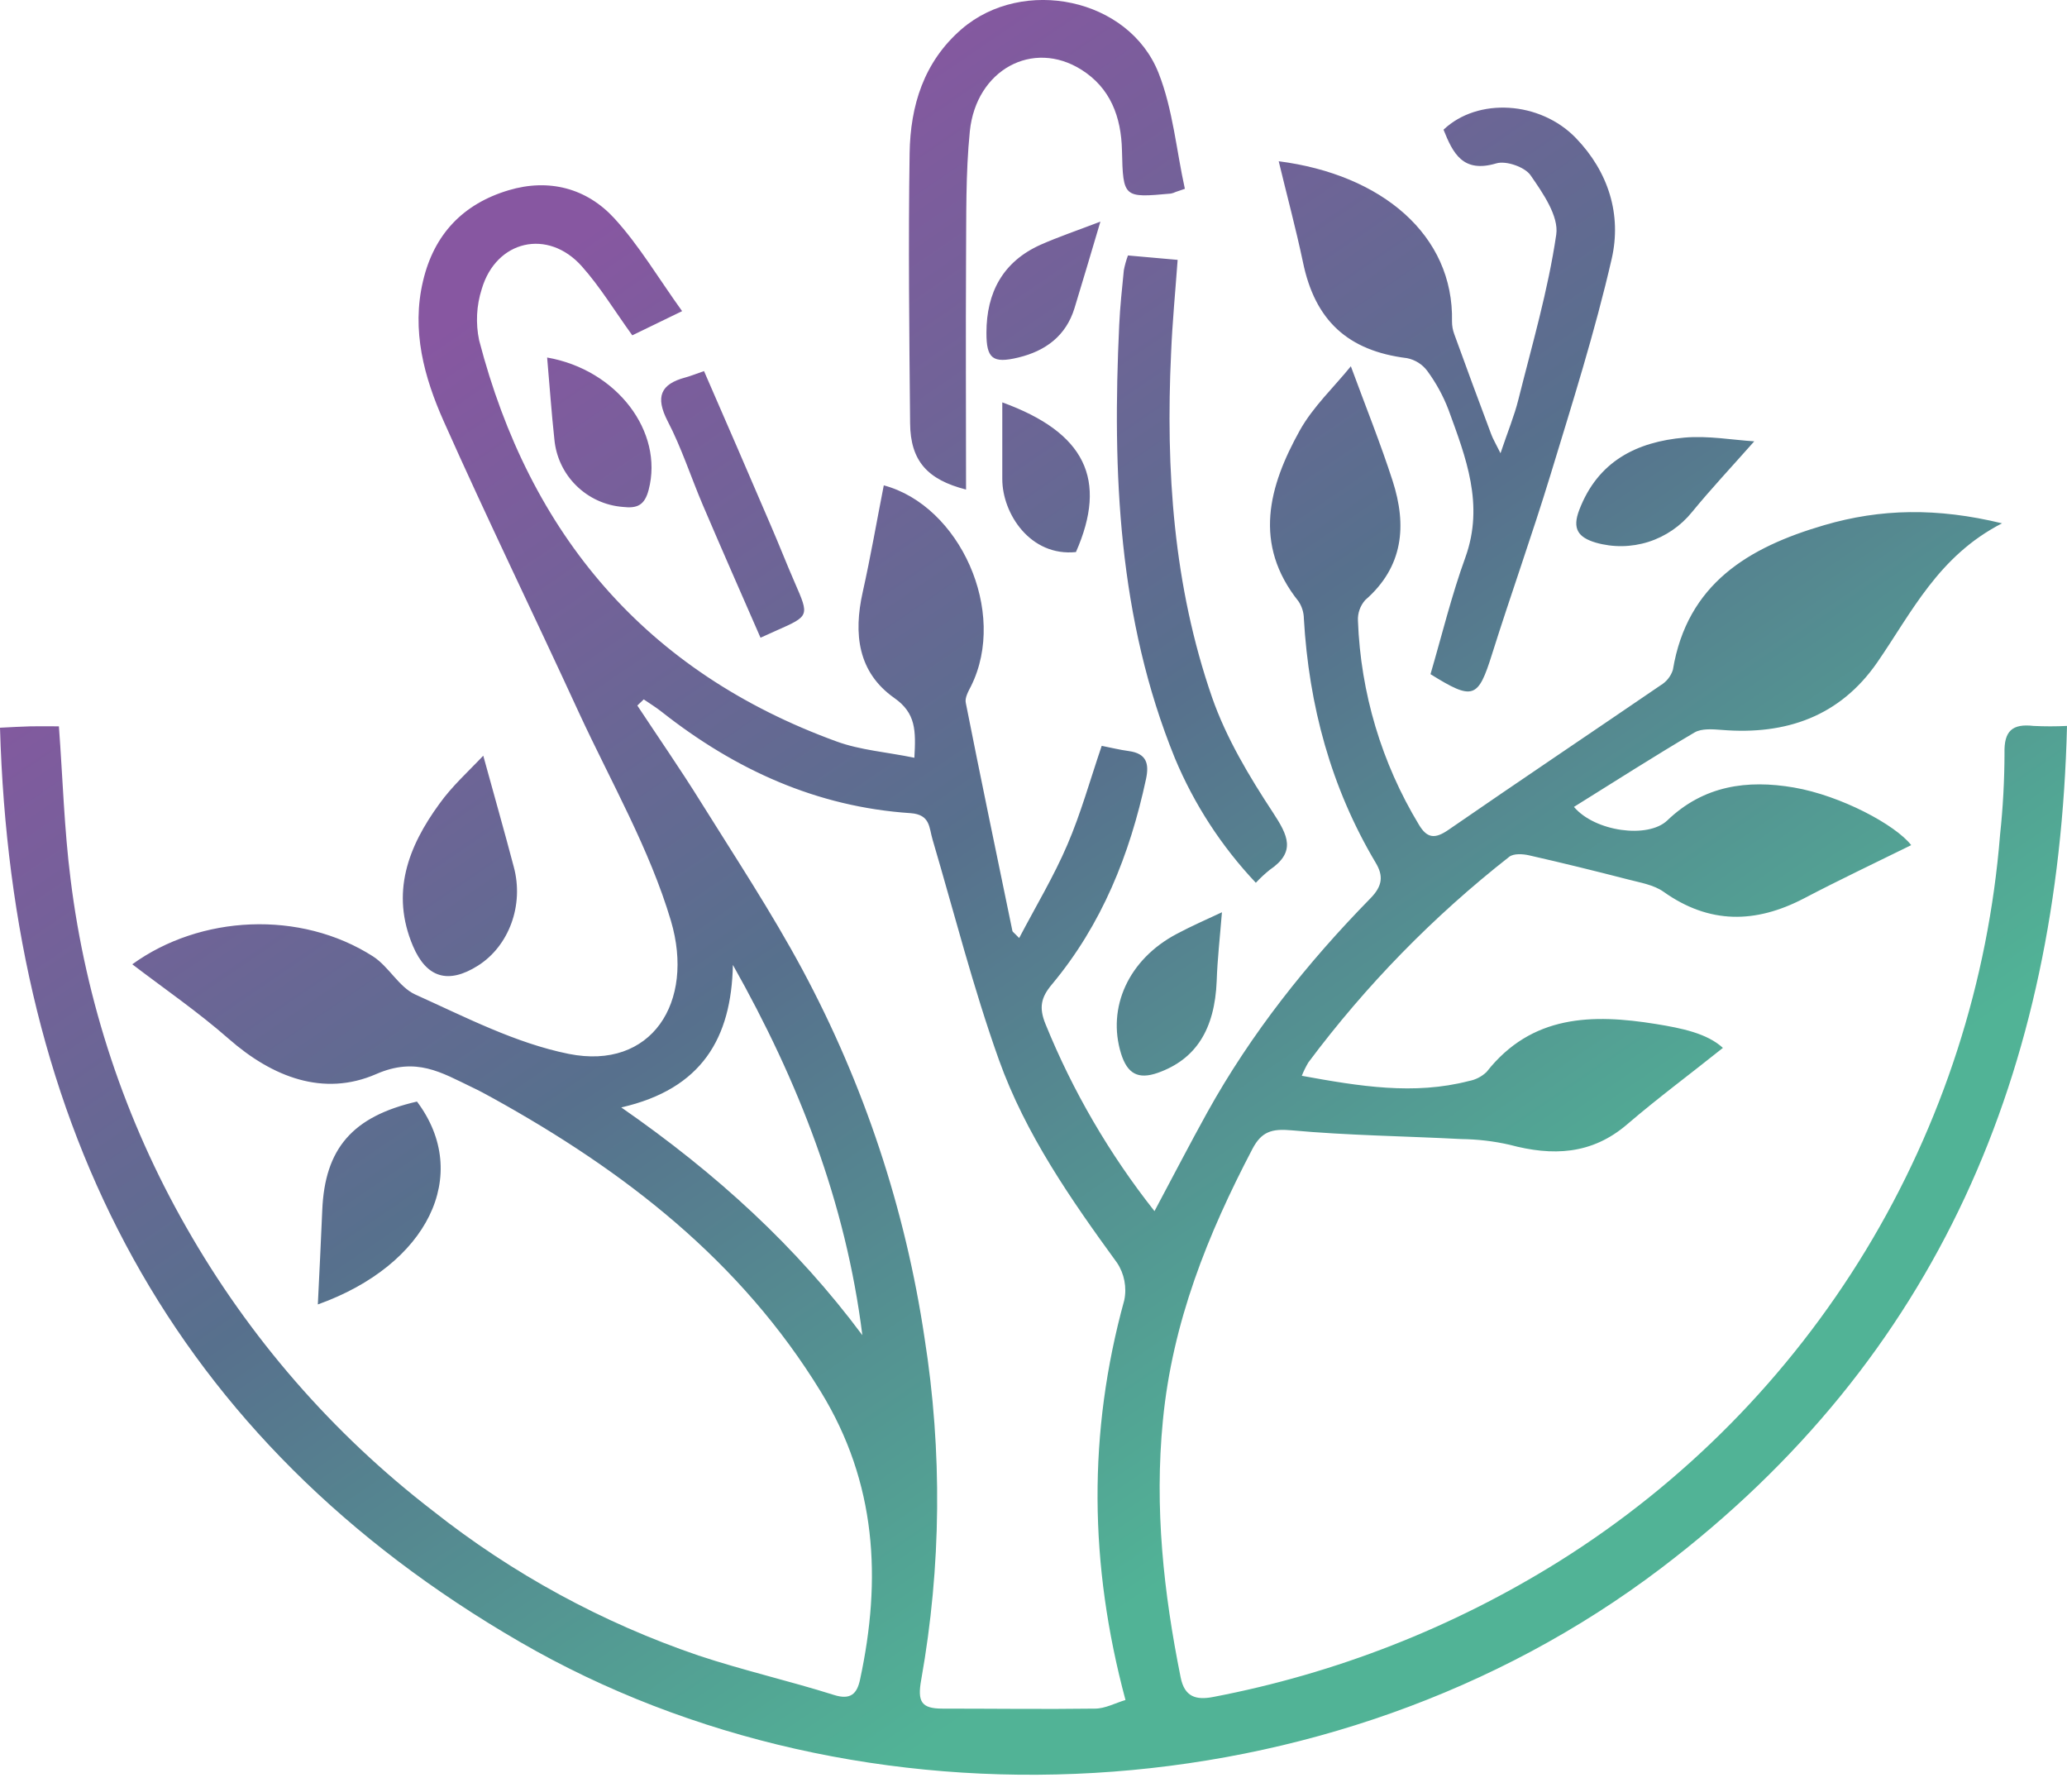 <svg width="30" height="26" viewBox="0 0 30 26" fill="none" xmlns="http://www.w3.org/2000/svg">
<path fill-rule="evenodd" clip-rule="evenodd" d="M7.381 2.761C7.966 2.586 8.515 2.73 8.918 3.17C9.277 3.563 9.553 4.032 9.9 4.515L9.177 4.866C8.92 4.511 8.71 4.162 8.444 3.864C7.954 3.314 7.202 3.482 6.992 4.194C6.915 4.434 6.902 4.691 6.954 4.938C7.688 7.758 9.373 9.752 12.143 10.76C12.488 10.886 12.869 10.913 13.271 10.996C13.293 10.603 13.295 10.349 12.979 10.128C12.45 9.755 12.386 9.197 12.521 8.593C12.636 8.078 12.726 7.558 12.827 7.043C13.93 7.338 14.629 8.877 14.094 9.955C14.055 10.031 13.999 10.128 14.018 10.203C14.236 11.306 14.467 12.407 14.694 13.509C14.694 13.52 14.711 13.528 14.792 13.612C15.038 13.143 15.296 12.715 15.491 12.259C15.687 11.804 15.818 11.329 15.99 10.823C16.119 10.848 16.25 10.881 16.384 10.899C16.637 10.934 16.682 11.076 16.633 11.305C16.398 12.4 15.992 13.417 15.267 14.285C15.108 14.474 15.077 14.622 15.174 14.86C15.57 15.835 16.103 16.749 16.756 17.575C17.027 17.067 17.267 16.603 17.52 16.146C18.158 14.996 18.972 13.973 19.889 13.037C20.067 12.856 20.081 12.709 19.965 12.517C19.316 11.425 18.997 10.237 18.924 8.976C18.923 8.888 18.896 8.801 18.847 8.727C18.181 7.894 18.415 7.055 18.865 6.246C19.057 5.902 19.36 5.619 19.606 5.315C19.823 5.904 20.037 6.435 20.212 6.977C20.421 7.624 20.37 8.224 19.814 8.708C19.741 8.791 19.703 8.899 19.709 9.009C19.748 10.054 20.052 11.072 20.593 11.966C20.713 12.169 20.829 12.175 21.021 12.043C22.044 11.337 23.076 10.645 24.102 9.944C24.187 9.893 24.25 9.814 24.28 9.72C24.487 8.469 25.38 7.941 26.475 7.621C27.293 7.381 28.114 7.365 29.057 7.594C28.131 8.07 27.747 8.887 27.246 9.612C26.704 10.396 25.921 10.668 24.991 10.592C24.859 10.582 24.698 10.568 24.594 10.629C24.005 10.976 23.43 11.344 22.844 11.709C23.15 12.07 23.92 12.172 24.198 11.906C24.726 11.399 25.357 11.311 26.038 11.428C26.719 11.546 27.51 11.969 27.739 12.264C27.228 12.516 26.699 12.766 26.182 13.037C25.479 13.403 24.809 13.412 24.145 12.941C24.002 12.839 23.805 12.808 23.63 12.762C23.152 12.639 22.674 12.521 22.193 12.412C22.102 12.391 21.969 12.383 21.905 12.433C20.805 13.295 19.824 14.299 18.988 15.419C18.952 15.481 18.92 15.545 18.894 15.611C19.734 15.764 20.521 15.893 21.318 15.687C21.416 15.669 21.506 15.623 21.577 15.554C22.23 14.724 23.111 14.71 24.037 14.86C24.408 14.92 24.776 14.995 25.006 15.206C24.529 15.588 24.061 15.934 23.618 16.314C23.101 16.759 22.531 16.778 21.91 16.612C21.68 16.559 21.444 16.532 21.208 16.529C20.387 16.486 19.562 16.477 18.744 16.402C18.458 16.376 18.309 16.421 18.177 16.673C17.526 17.916 17.016 19.187 16.878 20.612C16.754 21.882 16.888 23.11 17.136 24.342C17.192 24.622 17.356 24.674 17.608 24.625C19.387 24.285 21.088 23.619 22.624 22.66C24.441 21.523 25.967 19.976 27.079 18.144C28.191 16.312 28.859 14.245 29.029 12.108C29.071 11.717 29.092 11.324 29.093 10.931C29.084 10.605 29.208 10.499 29.514 10.534C29.676 10.542 29.838 10.542 30 10.534C29.877 15.533 28.138 19.698 24.104 22.76C19.323 26.386 12.488 26.69 7.546 23.826C2.478 20.891 0.167 16.352 0 10.56C0.173 10.552 0.305 10.543 0.441 10.54C0.577 10.537 0.719 10.54 0.855 10.54C0.911 11.295 0.932 12.03 1.024 12.756C1.244 14.536 1.815 16.255 2.705 17.811C3.612 19.405 4.827 20.803 6.28 21.922C7.437 22.838 8.742 23.548 10.139 24.024C10.786 24.239 11.454 24.391 12.105 24.596C12.348 24.673 12.439 24.575 12.482 24.375C12.797 22.915 12.723 21.518 11.914 20.197C10.751 18.296 9.066 16.993 7.153 15.935C7.053 15.88 6.953 15.825 6.848 15.776C6.408 15.565 6.041 15.332 5.46 15.586C4.696 15.919 3.954 15.631 3.32 15.075C2.871 14.681 2.375 14.341 1.92 13.993C2.904 13.28 4.356 13.201 5.415 13.879C5.644 14.027 5.79 14.323 6.026 14.431C6.752 14.758 7.483 15.138 8.254 15.293C9.457 15.534 10.087 14.544 9.738 13.363C9.428 12.319 8.868 11.347 8.406 10.349C7.756 8.935 7.073 7.534 6.44 6.113C6.156 5.475 5.969 4.796 6.14 4.077C6.3 3.397 6.723 2.958 7.381 2.761ZM9.25 10.238C9.556 10.702 9.874 11.16 10.167 11.631C10.67 12.437 11.197 13.236 11.645 14.069C12.54 15.736 13.141 17.545 13.419 19.418C13.678 21.06 13.662 22.734 13.371 24.371C13.312 24.693 13.371 24.794 13.677 24.794C14.414 24.794 15.152 24.804 15.893 24.794C16.04 24.794 16.187 24.713 16.335 24.669C15.806 22.699 15.789 20.786 16.317 18.869C16.337 18.775 16.337 18.679 16.319 18.585C16.301 18.492 16.265 18.403 16.212 18.324C15.539 17.4 14.884 16.457 14.498 15.379C14.124 14.332 13.85 13.251 13.535 12.183C13.483 12.008 13.504 11.822 13.218 11.8C11.855 11.71 10.67 11.169 9.607 10.332C9.523 10.265 9.432 10.21 9.345 10.15H9.342L9.25 10.238ZM10.637 14.002C10.615 15.06 10.191 15.802 9.017 16.07C10.406 17.034 11.56 18.092 12.516 19.375C12.275 17.445 11.589 15.691 10.637 14.002ZM6.052 15.985C6.852 17.049 6.209 18.358 4.613 18.929C4.635 18.465 4.659 18.012 4.677 17.566C4.713 16.665 5.117 16.2 6.052 15.985ZM17.735 13.238C17.705 13.611 17.669 13.921 17.659 14.232C17.631 14.942 17.354 15.372 16.807 15.567C16.516 15.67 16.362 15.579 16.271 15.29C16.064 14.62 16.379 13.921 17.079 13.552C17.294 13.437 17.52 13.339 17.735 13.238ZM7.456 12.576C7.609 13.136 7.385 13.731 6.935 14.014C6.506 14.284 6.191 14.191 5.994 13.729C5.667 12.96 5.922 12.288 6.376 11.666C6.559 11.409 6.801 11.192 7.014 10.966C7.171 11.539 7.319 12.056 7.456 12.576ZM17.092 3.771C17.059 4.229 17.015 4.677 16.997 5.125C16.917 6.822 17.032 8.504 17.591 10.118C17.796 10.707 18.129 11.264 18.475 11.79C18.693 12.123 18.814 12.361 18.428 12.623C18.357 12.68 18.29 12.743 18.227 12.81C17.73 12.284 17.331 11.671 17.052 11.002C16.229 8.979 16.143 6.859 16.244 4.716C16.256 4.451 16.285 4.187 16.311 3.922C16.325 3.849 16.345 3.777 16.371 3.707L17.092 3.771ZM20.951 1.882C21.447 1.411 22.354 1.466 22.872 2.003C23.347 2.495 23.538 3.117 23.392 3.755C23.149 4.814 22.819 5.854 22.502 6.895C22.236 7.766 21.929 8.623 21.655 9.493C21.453 10.137 21.382 10.169 20.762 9.783C20.927 9.22 21.067 8.641 21.27 8.083C21.543 7.319 21.275 6.637 21.024 5.948C20.947 5.746 20.843 5.556 20.715 5.382C20.643 5.286 20.538 5.22 20.42 5.197C19.562 5.091 19.085 4.65 18.911 3.805C18.806 3.308 18.673 2.815 18.559 2.34C20.055 2.532 21.102 3.411 21.074 4.665C21.074 4.728 21.085 4.79 21.107 4.849C21.283 5.335 21.462 5.819 21.643 6.301C21.667 6.367 21.704 6.428 21.778 6.577C21.883 6.264 21.979 6.034 22.038 5.796C22.237 5.002 22.469 4.21 22.587 3.404C22.626 3.136 22.392 2.8 22.214 2.543C22.131 2.423 21.858 2.328 21.716 2.371C21.232 2.515 21.088 2.225 20.951 1.882ZM11.185 7.62C11.306 7.899 11.416 8.182 11.537 8.459C11.746 8.938 11.748 8.938 11.273 9.148C11.206 9.177 11.138 9.209 11.038 9.254C10.754 8.604 10.474 7.969 10.202 7.332C10.028 6.924 9.892 6.498 9.689 6.109C9.51 5.76 9.585 5.574 9.949 5.477C10.032 5.454 10.113 5.421 10.218 5.385C10.546 6.136 10.866 6.877 11.185 7.62ZM14.547 5.839C15.75 6.276 16.08 6.958 15.616 8.011C14.956 8.079 14.547 7.456 14.547 6.951V5.839ZM24.449 6.35C24.794 6.32 25.149 6.385 25.461 6.404C25.141 6.766 24.836 7.091 24.558 7.43C24.394 7.633 24.174 7.784 23.926 7.863C23.677 7.942 23.411 7.946 23.16 7.874C22.905 7.798 22.816 7.673 22.921 7.4C23.191 6.694 23.753 6.411 24.449 6.35ZM7.941 5.188C8.955 5.365 9.634 6.265 9.415 7.106C9.356 7.335 9.246 7.38 9.039 7.356C8.784 7.336 8.545 7.226 8.363 7.046C8.181 6.867 8.069 6.628 8.046 6.374C8.004 5.991 7.978 5.604 7.941 5.188ZM13.958 0.421C14.846 -0.343 16.384 -0.031 16.815 1.059C17.024 1.588 17.073 2.18 17.197 2.74L17.065 2.785C17.043 2.796 17.019 2.804 16.994 2.809C16.306 2.872 16.3 2.872 16.284 2.182C16.273 1.695 16.116 1.277 15.696 1.012C14.99 0.567 14.168 1.012 14.076 1.904C14.014 2.52 14.026 3.144 14.021 3.764C14.015 4.879 14.021 5.994 14.021 7.104C13.461 6.961 13.214 6.689 13.209 6.142C13.197 4.835 13.182 3.529 13.202 2.223C13.213 1.536 13.405 0.899 13.958 0.421ZM15.595 4.472C15.471 4.875 15.174 5.093 14.78 5.188C14.407 5.278 14.316 5.203 14.317 4.828C14.317 4.245 14.556 3.797 15.102 3.552C15.359 3.438 15.634 3.345 15.971 3.216C15.826 3.702 15.713 4.088 15.595 4.472Z" fill="url(#paint0_linear_449_35636)"/>
<defs>
<linearGradient id="paint0_linear_449_35636" x1="10.24" y1="2.177" x2="22.046" y2="19.447" gradientUnits="userSpaceOnUse">
<stop stop-color="#8757A1"/>
<stop offset="0.493" stop-color="#57708D"/>
<stop offset="1" stop-color="#51B396"/>
</linearGradient>
</defs>
</svg>
